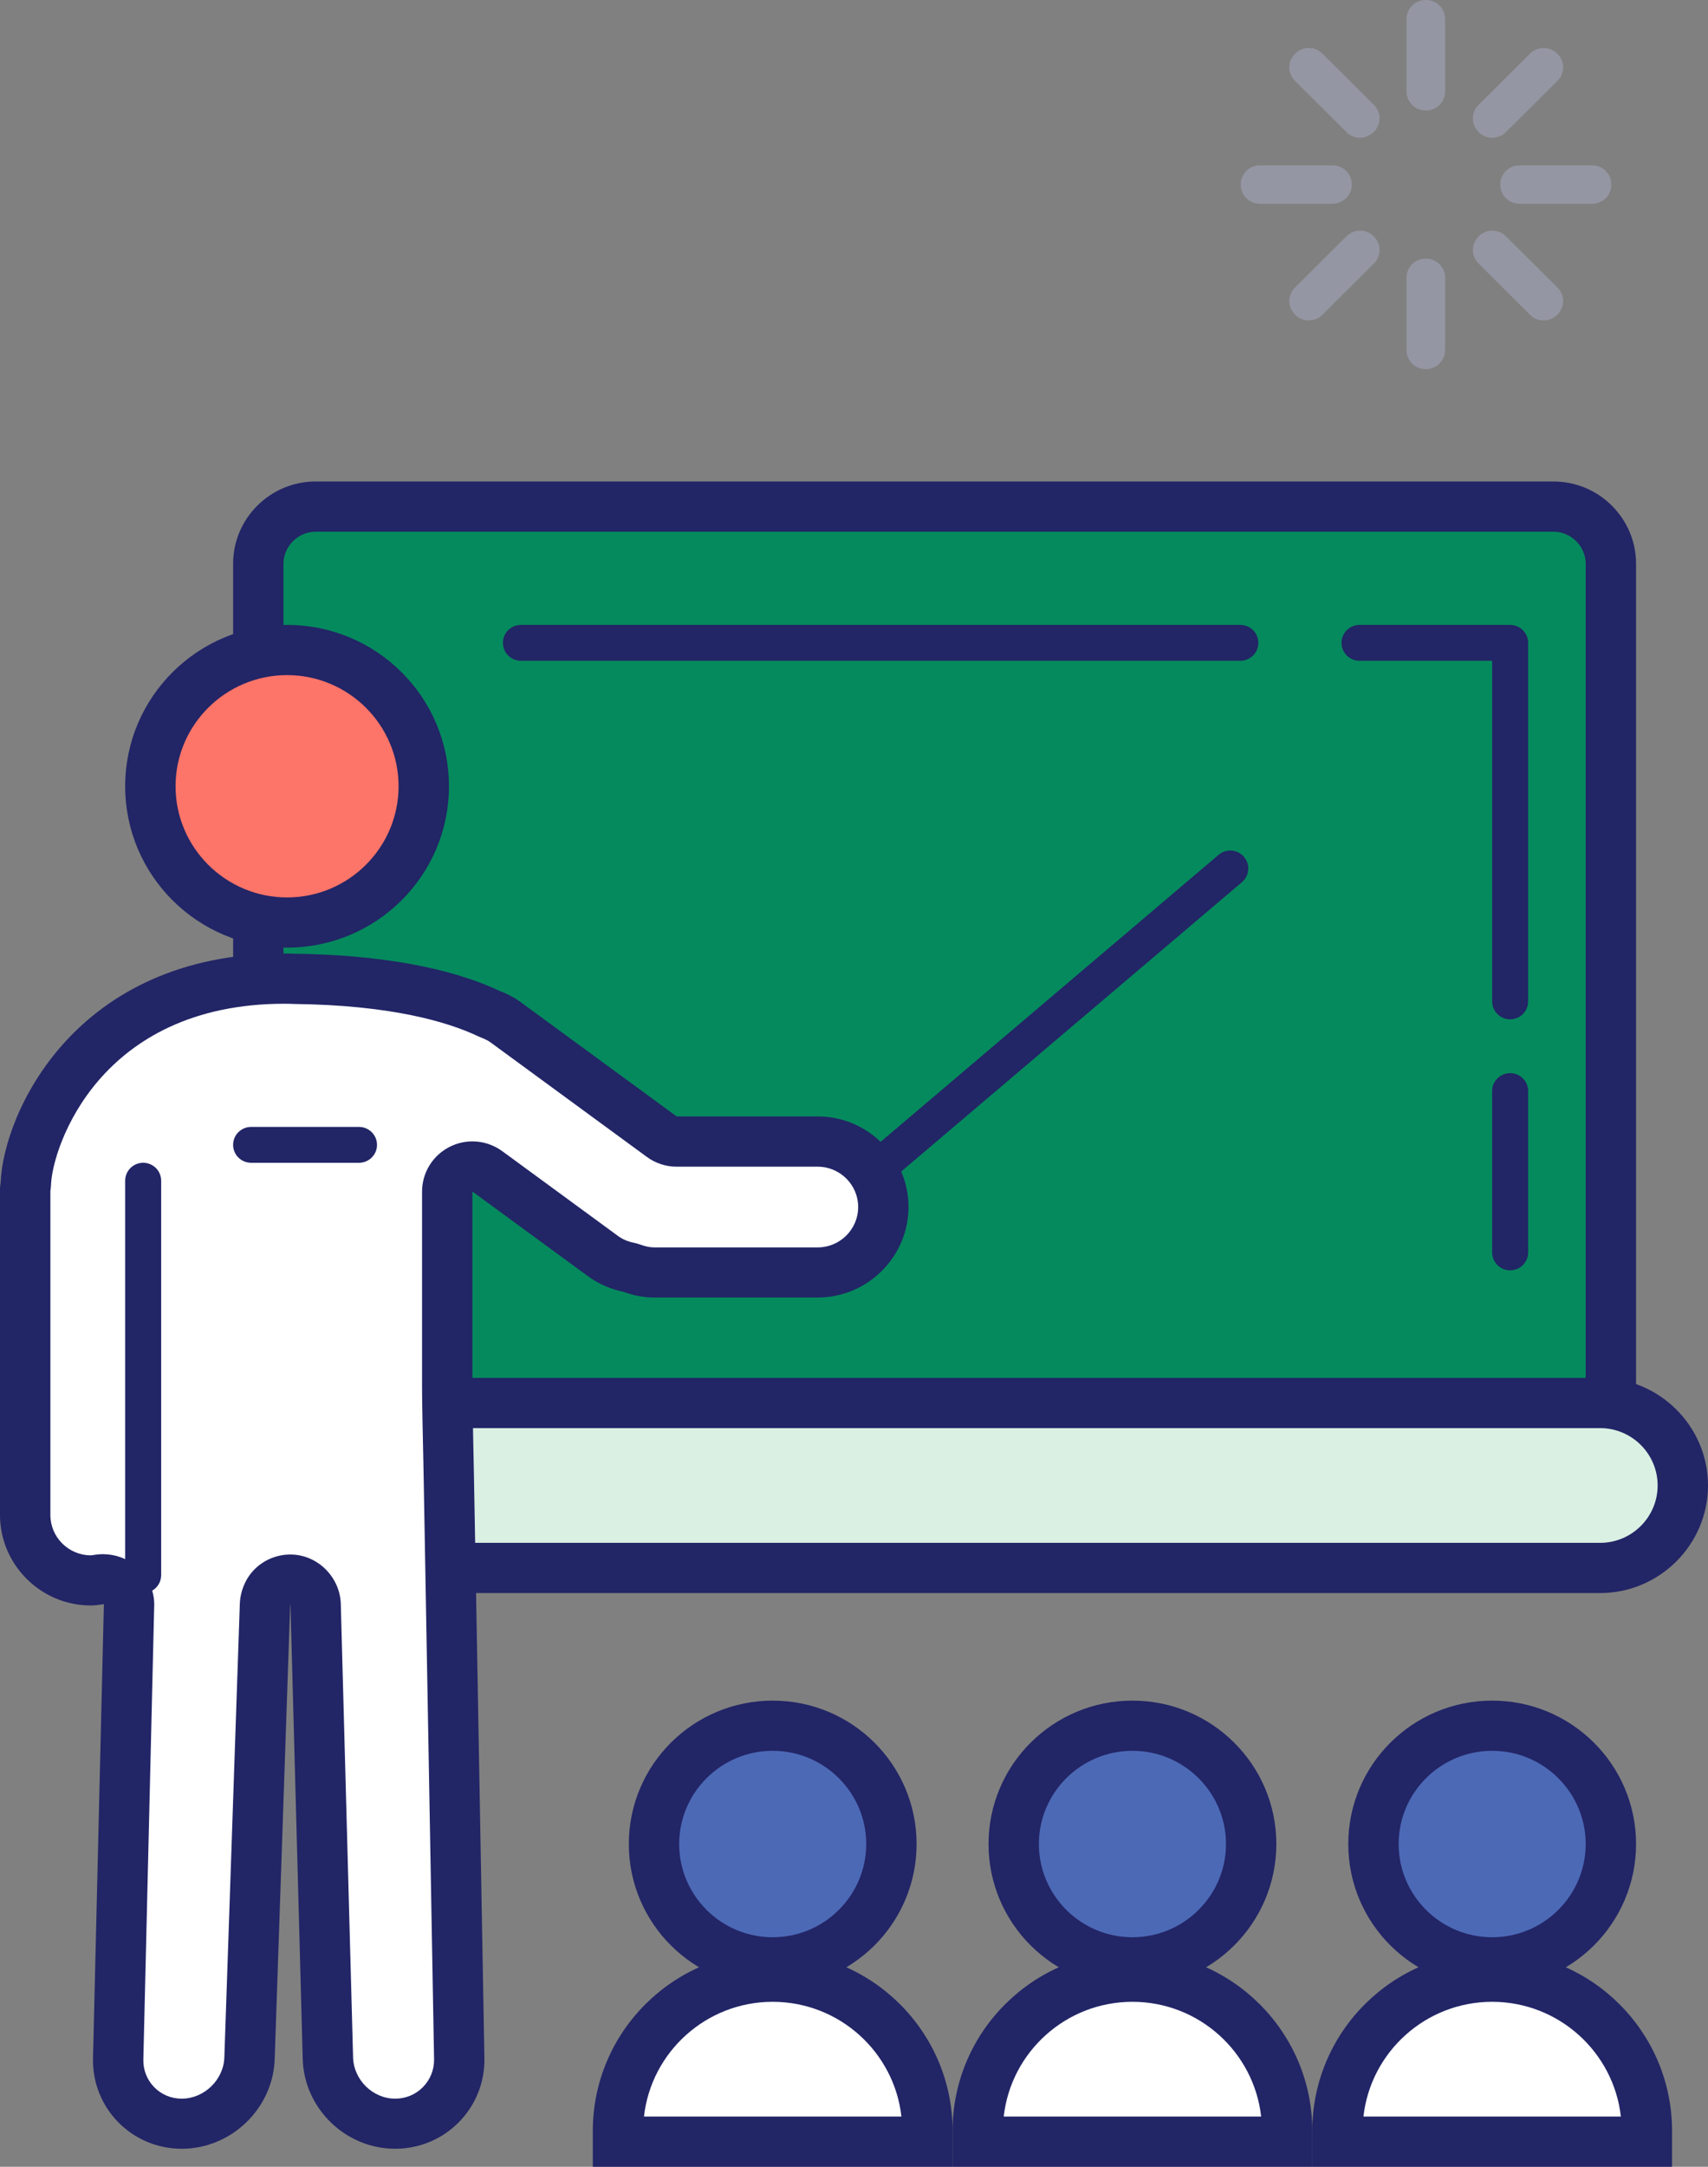 <svg width="56" height="71" viewBox="0 0 56 71" fill="none" xmlns="http://www.w3.org/2000/svg">
<rect x="0" y="0" width="56" height="71" fill="#808080" stroke="none"/>
<path d="M10.346 49.029C9.312 49.029 8.47 48.19 8.47 47.158V18.471C8.47 17.439 9.312 16.601 10.346 16.601H50.939C51.973 16.601 52.816 17.439 52.816 18.471V47.158C52.816 48.19 51.973 49.029 50.939 49.029H10.346Z" fill="#058A5D"/>
<path d="M50.938 17.423C51.508 17.423 51.99 17.902 51.99 18.471V47.159C51.99 47.727 51.509 48.207 50.938 48.207H10.346C9.776 48.207 9.294 47.728 9.294 47.159V18.471C9.294 17.903 9.775 17.423 10.346 17.423H50.938ZM50.938 15.778H10.346C8.859 15.778 7.643 16.989 7.643 18.471V47.159C7.643 48.64 8.859 49.851 10.346 49.851H50.939C52.425 49.851 53.641 48.64 53.641 47.158V18.471C53.641 16.989 52.425 15.778 50.938 15.778Z" fill="#222566"/>
<path d="M10.002 51.378C8.506 51.378 7.289 50.167 7.289 48.676C7.289 47.185 8.506 45.974 10.002 45.974H52.462C53.957 45.974 55.174 47.185 55.174 48.676C55.174 50.167 53.957 51.378 52.462 51.378H10.002Z" fill="#DAF0E3"/>
<path d="M52.462 46.796C53.502 46.796 54.349 47.64 54.349 48.676C54.349 49.712 53.502 50.556 52.462 50.556H10.002C8.961 50.556 8.115 49.712 8.115 48.676C8.115 47.64 8.961 46.796 10.002 46.796H52.462ZM52.462 45.151H10.002C8.056 45.151 6.463 46.737 6.463 48.676C6.463 50.615 8.056 52.201 10.002 52.201H52.462C54.408 52.201 56 50.615 56 48.676C56 46.737 54.408 45.151 52.462 45.151Z" fill="#222566"/>
<path d="M9.412 21.299C8.823 21.299 8.241 21.415 7.697 21.639C7.153 21.864 6.659 22.192 6.243 22.607C5.827 23.022 5.496 23.514 5.271 24.055C5.046 24.597 4.93 25.178 4.93 25.764C4.93 26.35 5.046 26.931 5.271 27.473C5.496 28.014 5.827 28.506 6.243 28.921C6.659 29.336 7.153 29.665 7.697 29.889C8.241 30.113 8.823 30.229 9.412 30.229C10.001 30.229 10.583 30.113 11.127 29.889C11.671 29.665 12.165 29.336 12.581 28.921C12.997 28.506 13.328 28.014 13.553 27.473C13.778 26.931 13.894 26.35 13.894 25.764C13.894 25.178 13.778 24.597 13.553 24.055C13.328 23.514 12.997 23.022 12.581 22.607C12.165 22.192 11.671 21.864 11.127 21.639C10.583 21.415 10.001 21.299 9.412 21.299Z" fill="#FD7468"/>
<path d="M9.412 22.122C11.428 22.122 13.068 23.756 13.068 25.764C13.068 27.772 11.428 29.407 9.412 29.407C7.396 29.407 5.756 27.772 5.756 25.764C5.756 23.756 7.396 22.122 9.412 22.122ZM9.412 20.477C6.481 20.477 4.104 22.845 4.104 25.764C4.104 28.684 6.481 31.052 9.412 31.052C12.343 31.052 14.72 28.684 14.72 25.764C14.72 22.845 12.343 20.477 9.412 20.477Z" fill="#222566"/>
<path d="M25.334 56.548C24.823 56.548 24.317 56.648 23.845 56.843C23.373 57.038 22.944 57.323 22.582 57.684C22.221 58.044 21.934 58.471 21.738 58.941C21.543 59.412 21.442 59.916 21.442 60.425C21.442 60.934 21.543 61.438 21.738 61.909C21.934 62.379 22.221 62.807 22.582 63.167C22.944 63.527 23.373 63.812 23.845 64.007C24.317 64.202 24.823 64.302 25.334 64.302C25.846 64.302 26.352 64.202 26.824 64.007C27.296 63.812 27.725 63.527 28.087 63.167C28.448 62.807 28.735 62.379 28.93 61.909C29.126 61.438 29.227 60.934 29.227 60.425C29.227 59.916 29.126 59.412 28.93 58.941C28.735 58.471 28.448 58.044 28.087 57.684C27.725 57.323 27.296 57.038 26.824 56.843C26.352 56.648 25.846 56.548 25.334 56.548Z" fill="#4C69B6"/>
<path d="M25.334 57.37C27.026 57.37 28.401 58.742 28.401 60.425C28.401 62.109 27.026 63.48 25.334 63.48C23.643 63.48 22.268 62.109 22.268 60.425C22.268 58.742 23.643 57.37 25.334 57.37ZM25.334 55.726C22.729 55.726 20.617 57.83 20.617 60.425C20.617 63.021 22.729 65.125 25.334 65.125C27.94 65.125 30.052 63.021 30.052 60.425C30.052 57.83 27.94 55.726 25.334 55.726Z" fill="#222566"/>
<path d="M12.957 69.59C11.761 69.59 10.772 68.621 10.751 67.43L10.35 52.588C10.338 52.142 9.965 51.759 9.518 51.759C9.289 51.759 9.07 51.854 8.913 52.021C8.757 52.189 8.674 52.437 8.69 52.664L8.182 67.418C8.153 68.619 7.154 69.591 5.957 69.591C5.39 69.591 4.859 69.37 4.465 68.968C4.071 68.565 3.861 68.031 3.876 67.466L4.232 52.587C4.238 52.345 4.135 52.112 3.953 51.951C3.801 51.817 3.607 51.745 3.406 51.745C3.366 51.745 3.326 51.748 3.286 51.754C3.17 51.772 3.077 51.787 2.979 51.787C1.793 51.787 0.827 50.826 0.827 49.643V38.96C0.828 38.945 0.846 38.818 0.847 38.803C0.933 36.669 3.18 32.068 9.309 32.068C9.309 32.068 9.561 32.075 9.582 32.076C12.994 32.112 14.965 32.714 16.021 33.212C16.279 33.315 16.436 33.395 16.565 33.492L21.697 37.249C21.838 37.353 22.011 37.409 22.186 37.409H26.809C27.995 37.409 28.961 38.37 28.961 39.553C28.961 40.736 27.995 41.698 26.809 41.698H21.447C21.213 41.698 20.976 41.653 20.722 41.561C20.684 41.547 20.646 41.537 20.606 41.529C20.296 41.464 20.016 41.343 19.773 41.165L15.978 38.386C15.833 38.279 15.662 38.224 15.488 38.224C15.361 38.224 15.234 38.254 15.116 38.313C14.837 38.453 14.663 38.737 14.663 39.047V45.488C14.663 45.919 14.688 47.059 14.704 47.826L15.058 67.46C15.067 68.027 14.855 68.561 14.456 68.964C14.058 69.367 13.527 69.59 12.957 69.59Z" fill="white"/>
<path d="M9.334 32.89C9.334 32.89 9.335 32.89 9.336 32.89L9.512 32.893C9.544 32.896 9.574 32.897 9.6 32.897C12.837 32.931 14.688 33.49 15.669 33.953C15.704 33.969 15.74 33.985 15.775 33.999C15.909 34.051 16.009 34.101 16.077 34.152L21.209 37.91C21.492 38.118 21.835 38.23 22.186 38.23H26.809C27.541 38.23 28.137 38.823 28.137 39.552C28.137 40.28 27.541 40.875 26.809 40.875H21.447C21.313 40.875 21.169 40.845 21.003 40.786C20.928 40.76 20.851 40.737 20.774 40.721C20.579 40.681 20.408 40.607 20.264 40.501L16.467 37.721C16.178 37.51 15.835 37.401 15.49 37.401C15.235 37.401 14.98 37.46 14.744 37.579C14.189 37.858 13.838 38.426 13.838 39.046V45.487C13.838 45.929 13.863 47.11 13.88 47.884L13.892 48.485L14.232 67.475C14.238 67.819 14.108 68.144 13.868 68.389C13.627 68.634 13.304 68.769 12.957 68.769C12.221 68.769 11.589 68.15 11.576 67.402L11.175 52.612C11.175 51.704 10.43 50.938 9.518 50.938C9.063 50.938 8.626 51.126 8.315 51.455C8.038 51.748 7.878 52.151 7.863 52.553L7.356 67.407C7.338 68.145 6.698 68.769 5.957 68.769C5.614 68.769 5.293 68.635 5.056 68.393C4.819 68.151 4.692 67.828 4.7 67.486L5.056 52.606C5.068 52.121 4.845 51.659 4.481 51.337C4.178 51.069 3.775 50.927 3.372 50.927C3.291 50.927 3.208 50.933 3.128 50.945C3.077 50.952 3.026 50.963 2.98 50.965C2.248 50.965 1.652 50.372 1.652 49.643V39.028C1.659 38.972 1.667 38.918 1.67 38.862C1.671 38.842 1.672 38.822 1.674 38.802C1.721 37.627 3.226 32.89 9.334 32.89ZM9.532 31.244C9.516 31.244 9.5 31.248 9.484 31.248C9.423 31.248 9.371 31.244 9.308 31.244C2.425 31.244 0.111 36.52 0.022 38.734C0.017 38.809 0 38.882 0 38.958V49.641C0 51.273 1.34 52.608 2.979 52.608C3.126 52.608 3.266 52.585 3.406 52.564L3.05 67.443C3.011 69.075 4.319 70.41 5.957 70.41C7.596 70.41 8.968 69.075 9.007 67.443L9.513 52.606C9.512 52.59 9.516 52.579 9.518 52.579C9.522 52.579 9.524 52.589 9.524 52.609L9.925 67.443C9.955 69.075 11.319 70.41 12.957 70.41C14.596 70.41 15.912 69.075 15.882 67.443L15.541 48.453C15.533 47.992 15.489 46.075 15.489 45.485V39.044L19.285 41.824C19.639 42.082 20.033 42.245 20.437 42.329C20.753 42.444 21.091 42.517 21.446 42.517H26.808C28.446 42.517 29.787 41.182 29.787 39.549C29.787 37.917 28.447 36.583 26.808 36.583H22.185L17.055 32.826C16.841 32.67 16.611 32.558 16.374 32.467C15.221 31.923 13.125 31.29 9.616 31.252C9.588 31.252 9.561 31.244 9.532 31.244Z" fill="#222566"/>
<path d="M11.771 38.102H8.233C7.907 38.102 7.643 37.839 7.643 37.515C7.643 37.19 7.907 36.927 8.233 36.927H11.771C12.096 36.927 12.361 37.19 12.361 37.515C12.361 37.839 12.096 38.102 11.771 38.102Z" fill="#222566"/>
<path d="M4.694 52.201C4.369 52.201 4.104 51.938 4.104 51.613V38.689C4.104 38.365 4.369 38.102 4.694 38.102C5.02 38.102 5.284 38.365 5.284 38.689V51.613C5.284 51.938 5.02 52.201 4.694 52.201Z" fill="#222566"/>
<path d="M49.513 33.401C49.188 33.401 48.923 33.138 48.923 32.814V21.652H44.574C44.248 21.652 43.984 21.389 43.984 21.064C43.984 20.74 44.248 20.477 44.574 20.477H49.513C49.839 20.477 50.103 20.74 50.103 21.064V32.814C50.103 33.138 49.839 33.401 49.513 33.401Z" fill="#222566"/>
<path d="M49.513 41.626C49.188 41.626 48.923 41.363 48.923 41.039V35.752C48.923 35.427 49.188 35.164 49.513 35.164C49.839 35.164 50.103 35.427 50.103 35.752V41.039C50.103 41.363 49.839 41.626 49.513 41.626Z" fill="#222566"/>
<path d="M28.531 39.065C28.364 39.065 28.198 38.995 28.082 38.859C27.871 38.612 27.901 38.242 28.149 38.03L39.955 28.01C40.201 27.8 40.575 27.829 40.786 28.077C40.998 28.324 40.968 28.694 40.72 28.906L28.914 38.925C28.802 39.02 28.666 39.065 28.531 39.065Z" fill="#222566"/>
<path d="M40.667 21.652H17.078C16.753 21.652 16.489 21.389 16.489 21.064C16.489 20.74 16.753 20.477 17.078 20.477H40.667C40.993 20.477 41.257 20.74 41.257 21.064C41.257 21.389 40.993 21.652 40.667 21.652Z" fill="#222566"/>
<path d="M20.263 70.178V69.825C20.263 67.039 22.538 64.773 25.334 64.773C28.131 64.773 30.406 67.039 30.406 69.825V70.178H20.263Z" fill="white"/>
<path d="M25.334 65.595C27.517 65.595 29.319 67.243 29.555 69.355H21.114C21.35 67.242 23.152 65.595 25.334 65.595ZM25.334 63.95C22.078 63.95 19.437 66.581 19.437 69.825V71H31.232V69.825C31.232 66.581 28.591 63.95 25.334 63.95Z" fill="#222566"/>
<path d="M37.129 56.548C36.618 56.548 36.112 56.648 35.639 56.843C35.167 57.038 34.738 57.323 34.377 57.684C34.015 58.044 33.729 58.471 33.533 58.941C33.337 59.412 33.237 59.916 33.237 60.425C33.237 60.934 33.337 61.438 33.533 61.909C33.729 62.379 34.015 62.807 34.377 63.167C34.738 63.527 35.167 63.812 35.639 64.007C36.112 64.202 36.618 64.302 37.129 64.302C37.64 64.302 38.146 64.202 38.618 64.007C39.091 63.812 39.52 63.527 39.881 63.167C40.242 62.807 40.529 62.379 40.725 61.909C40.92 61.438 41.021 60.934 41.021 60.425C41.021 59.916 40.92 59.412 40.725 58.941C40.529 58.471 40.242 58.044 39.881 57.684C39.52 57.323 39.091 57.038 38.618 56.843C38.146 56.648 37.64 56.548 37.129 56.548Z" fill="#4C69B6"/>
<path d="M37.129 57.37C38.82 57.37 40.196 58.742 40.196 60.425C40.196 62.109 38.82 63.48 37.129 63.48C35.438 63.48 34.062 62.109 34.062 60.425C34.062 58.742 35.438 57.37 37.129 57.37ZM37.129 55.726C34.523 55.726 32.411 57.83 32.411 60.425C32.411 63.021 34.523 65.125 37.129 65.125C39.734 65.125 41.847 63.021 41.847 60.425C41.847 57.83 39.734 55.726 37.129 55.726Z" fill="#222566"/>
<path d="M32.057 70.178V69.825C32.057 67.039 34.333 64.773 37.129 64.773C39.925 64.773 42.2 67.039 42.2 69.825V70.178H32.057Z" fill="white"/>
<path d="M37.129 65.595C39.311 65.595 41.113 67.243 41.349 69.355H32.909C33.145 67.242 34.947 65.595 37.129 65.595ZM37.129 63.95C33.873 63.95 31.232 66.581 31.232 69.825V71H43.026V69.825C43.026 66.581 40.385 63.95 37.129 63.95Z" fill="#222566"/>
<path d="M48.923 56.548C48.412 56.548 47.906 56.648 47.434 56.843C46.962 57.038 46.533 57.323 46.171 57.684C45.81 58.044 45.523 58.471 45.328 58.941C45.132 59.412 45.031 59.916 45.031 60.425C45.031 60.934 45.132 61.438 45.328 61.909C45.523 62.379 45.81 62.807 46.171 63.167C46.533 63.527 46.962 63.812 47.434 64.007C47.906 64.202 48.412 64.302 48.923 64.302C49.434 64.302 49.941 64.202 50.413 64.007C50.885 63.812 51.314 63.527 51.676 63.167C52.037 62.807 52.324 62.379 52.519 61.909C52.715 61.438 52.816 60.934 52.816 60.425C52.816 59.916 52.715 59.412 52.519 58.941C52.324 58.471 52.037 58.044 51.676 57.684C51.314 57.323 50.885 57.038 50.413 56.843C49.941 56.648 49.434 56.548 48.923 56.548Z" fill="#4C69B6"/>
<path d="M48.923 57.37C50.615 57.37 51.99 58.742 51.99 60.425C51.99 62.109 50.615 63.48 48.923 63.48C47.232 63.48 45.857 62.109 45.857 60.425C45.857 58.742 47.232 57.37 48.923 57.37ZM48.923 55.726C46.318 55.726 44.206 57.83 44.206 60.425C44.206 63.021 46.318 65.125 48.923 65.125C51.529 65.125 53.641 63.021 53.641 60.425C53.641 57.83 51.529 55.726 48.923 55.726Z" fill="#222566"/>
<path d="M43.852 70.178V69.825C43.852 67.039 46.127 64.773 48.923 64.773C51.72 64.773 53.995 67.039 53.995 69.825V70.178H43.852Z" fill="white"/>
<path d="M48.923 65.595C51.105 65.595 52.907 67.243 53.143 69.355H44.703C44.939 67.242 46.741 65.595 48.923 65.595ZM48.923 63.95C45.667 63.95 43.026 66.581 43.026 69.825V71H54.821V69.825C54.821 66.581 52.18 63.95 48.923 63.95Z" fill="#222566"/>
<path d="M46.748 3.621C46.394 3.621 46.116 3.345 46.116 2.993V0.629C46.116 0.277 46.394 0 46.748 0C47.102 0 47.381 0.277 47.381 0.629V2.993C47.381 3.345 47.102 3.621 46.748 3.621Z" fill="#9596A3"/>
<path d="M46.748 12.096C46.394 12.096 46.116 11.82 46.116 11.468V9.104C46.116 8.752 46.394 8.475 46.748 8.475C47.102 8.475 47.381 8.752 47.381 9.104V11.468C47.381 11.807 47.102 12.096 46.748 12.096Z" fill="#9596A3"/>
<path d="M43.688 6.676H41.312C40.957 6.676 40.679 6.4 40.679 6.048C40.679 5.696 40.957 5.419 41.312 5.419H43.688C44.043 5.419 44.321 5.696 44.321 6.048C44.321 6.4 44.03 6.676 43.688 6.676Z" fill="#9596A3"/>
<path d="M52.198 6.676H49.821C49.467 6.676 49.189 6.4 49.189 6.048C49.189 5.696 49.467 5.419 49.821 5.419H52.198C52.552 5.419 52.83 5.696 52.83 6.048C52.83 6.4 52.552 6.676 52.198 6.676Z" fill="#9596A3"/>
<path d="M44.586 4.514C44.422 4.514 44.258 4.451 44.144 4.325L42.462 2.653C42.209 2.402 42.209 2.012 42.462 1.76C42.715 1.509 43.107 1.509 43.36 1.76L45.041 3.433C45.294 3.684 45.294 4.074 45.041 4.325C44.902 4.451 44.738 4.514 44.586 4.514Z" fill="#9596A3"/>
<path d="M50.605 10.499C50.441 10.499 50.276 10.437 50.162 10.311L48.481 8.639C48.228 8.387 48.228 7.997 48.481 7.746C48.734 7.494 49.126 7.494 49.378 7.746L51.06 9.418C51.313 9.67 51.313 10.059 51.06 10.311C50.921 10.449 50.769 10.499 50.605 10.499Z" fill="#9596A3"/>
<path d="M42.905 10.499C42.74 10.499 42.576 10.437 42.462 10.311C42.209 10.059 42.209 9.67 42.462 9.418L44.144 7.746C44.397 7.494 44.789 7.494 45.041 7.746C45.294 7.997 45.294 8.387 45.041 8.639L43.36 10.311C43.233 10.449 43.069 10.499 42.905 10.499Z" fill="#9596A3"/>
<path d="M48.923 4.514C48.759 4.514 48.594 4.451 48.481 4.325C48.228 4.074 48.228 3.684 48.481 3.433L50.162 1.76C50.415 1.509 50.807 1.509 51.06 1.76C51.313 2.012 51.313 2.402 51.06 2.653L49.378 4.325C49.252 4.451 49.088 4.514 48.923 4.514Z" fill="#9596A3"/>
</svg>
